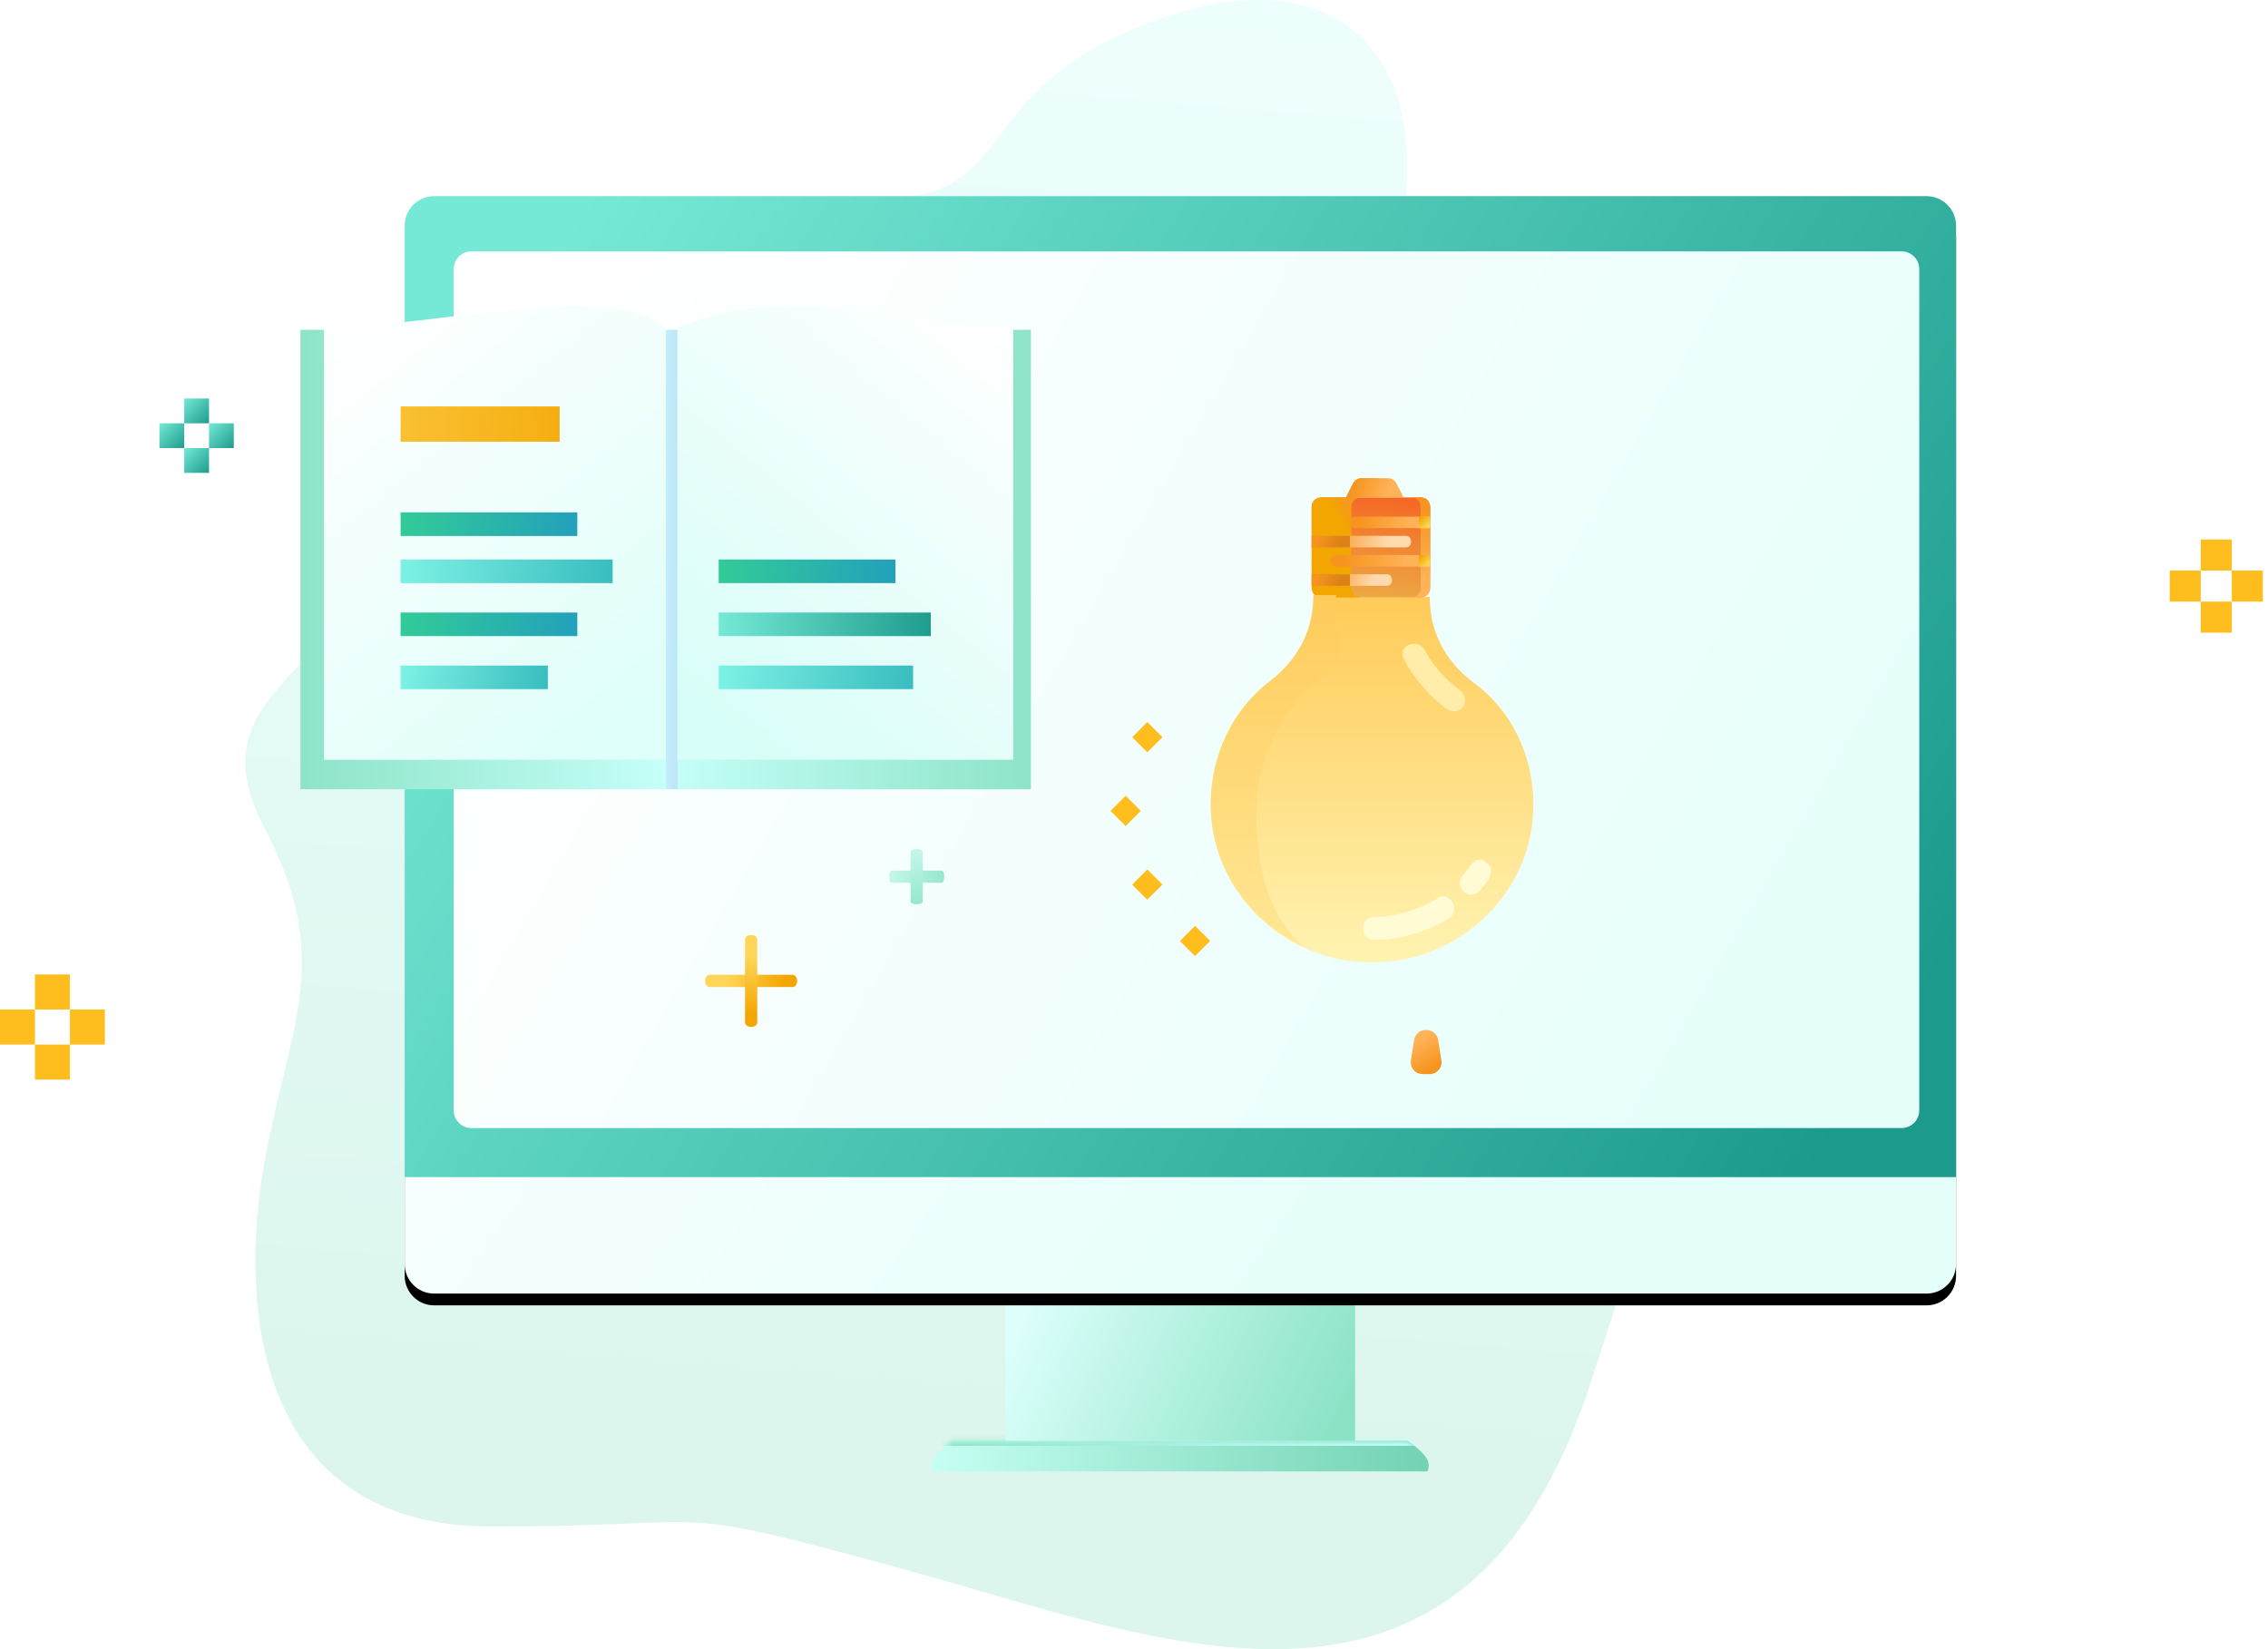 <?xml version="1.0" encoding="UTF-8"?> <svg xmlns="http://www.w3.org/2000/svg" xmlns:xlink="http://www.w3.org/1999/xlink" width="385px" height="280px" viewBox="0 0 385 280" version="1.1"><title>Group 2</title><defs><linearGradient x1="9.867%" y1="0%" x2="4.008%" y2="79.317%" id="linearGradient-1"><stop stop-color="#C6FFF9" offset="0%"></stop><stop stop-color="#8BE3C6" offset="100%"></stop></linearGradient><linearGradient x1="0%" y1="0%" x2="103.446%" y2="0%" id="linearGradient-2"><stop stop-color="#C6FFF3" offset="0%"></stop><stop stop-color="#70D1B1" offset="100%"></stop></linearGradient><path d="M3.602,5.204 C2.325,4.352 1.343,3.499 0.656,2.647 C-0.031,1.796 -0.179,0.913 0.214,0 L84.098,0 C84.491,0.913 84.344,1.796 83.656,2.647 C82.969,3.499 81.987,4.352 80.711,5.204 Z" id="path-3"></path><linearGradient x1="100%" y1="49.92%" x2="-5.742%" y2="50.092%" id="linearGradient-5"><stop stop-color="#C6FFF9" offset="0%"></stop><stop stop-color="#8BE3C6" offset="100%"></stop></linearGradient><linearGradient x1="0%" y1="39.135%" x2="100%" y2="58.864%" id="linearGradient-6"><stop stop-color="#DCFFFB" offset="0%"></stop><stop stop-color="#8BE3C6" offset="100%"></stop></linearGradient><linearGradient x1="0%" y1="24.971%" x2="80.203%" y2="64.186%" id="linearGradient-7"><stop stop-color="#FFFFFF" offset="0%"></stop><stop stop-color="#E5FFFB" offset="100%"></stop></linearGradient><path d="M5,0 L258.346,0 C261.107,-5.07265313e-16 263.346,2.239 263.346,5 L263.346,181.32 C263.346,184.081 261.107,186.32 258.346,186.32 L5,186.32 C2.239,186.32 3.00271213e-15,184.081 0,181.32 L0,5 C-3.38176876e-16,2.239 2.239,4.05997899e-15 5,0 Z" id="path-8"></path><filter x="-2.1%" y="-1.9%" width="104.2%" height="105.9%" id="filter-9"><feOffset dx="0" dy="2" in="SourceAlpha" result="shadowOffsetOuter1"></feOffset><feGaussianBlur stdDeviation="1.5" in="shadowOffsetOuter1" result="shadowBlurOuter1"></feGaussianBlur><feColorMatrix values="0 0 0 0 0.2 0 0 0 0 0.796 0 0 0 0 0.596 0 0 0 0.15 0" type="matrix" in="shadowBlurOuter1"></feColorMatrix></filter><linearGradient x1="0%" y1="30.003%" x2="102%" y2="70.397%" id="linearGradient-10"><stop stop-color="#75E9D5" offset="0%"></stop><stop stop-color="#1C9B8D" offset="100%"></stop></linearGradient><linearGradient x1="0%" y1="32.1%" x2="102.379%" y2="67.9%" id="linearGradient-11"><stop stop-color="#FFFFFF" offset="0%"></stop><stop stop-color="#E5FFFB" offset="100%"></stop></linearGradient><linearGradient x1="49.967%" y1="16.025%" x2="50.046%" y2="87.531%" id="linearGradient-12"><stop stop-color="#FFB359" offset="0%"></stop><stop stop-color="#F7941F" offset="100%"></stop></linearGradient><linearGradient x1="36.963%" y1="16.025%" x2="68.447%" y2="87.531%" id="linearGradient-13"><stop stop-color="#FFB359" offset="0%"></stop><stop stop-color="#F7941F" offset="100%"></stop></linearGradient><linearGradient x1="0%" y1="0%" x2="102%" y2="101%" id="linearGradient-14"><stop stop-color="#75E9D5" offset="0%"></stop><stop stop-color="#1C9B8D" offset="100%"></stop></linearGradient><linearGradient x1="49.856%" y1="16.025%" x2="50.204%" y2="87.531%" id="linearGradient-15"><stop stop-color="#FFB359" offset="0%"></stop><stop stop-color="#F7941F" offset="100%"></stop></linearGradient><linearGradient x1="-55.102%" y1="0%" x2="124.442%" y2="0%" id="linearGradient-16"><stop stop-color="#DFFFFB" offset="0%"></stop><stop stop-color="#8BE3C6" offset="100%"></stop></linearGradient><linearGradient x1="23.025%" y1="49.396%" x2="88.168%" y2="50.667%" id="linearGradient-17"><stop stop-color="#FFD659" offset="0%"></stop><stop stop-color="#F3A500" offset="100%"></stop></linearGradient><linearGradient x1="50%" y1="0%" x2="50%" y2="100%" id="linearGradient-18"><stop stop-color="#FFF3B2" offset="0%"></stop><stop stop-color="#FFCB58" offset="100%"></stop></linearGradient><linearGradient x1="23.025%" y1="46.183%" x2="88.168%" y2="54.216%" id="linearGradient-19"><stop stop-color="#FFB359" offset="0%"></stop><stop stop-color="#F7941F" offset="100%"></stop></linearGradient><linearGradient x1="53.841%" y1="-16.012%" x2="33.512%" y2="130.347%" id="linearGradient-20"><stop stop-color="#EBB348" offset="0%"></stop><stop stop-color="#F7541C" offset="100%"></stop></linearGradient><linearGradient x1="25.132%" y1="125.773%" x2="54.498%" y2="87.118%" id="linearGradient-21"><stop stop-color="#F98D3C" offset="0%"></stop><stop stop-color="#F3A500" offset="100%"></stop></linearGradient><linearGradient x1="49.013%" y1="16.025%" x2="51.396%" y2="87.531%" id="linearGradient-22"><stop stop-color="#FFB359" offset="0%"></stop><stop stop-color="#F7941F" offset="100%"></stop></linearGradient><linearGradient x1="23.025%" y1="49.299%" x2="88.168%" y2="50.774%" id="linearGradient-23"><stop stop-color="#FFDAAE" offset="0%"></stop><stop stop-color="#F7941F" offset="100%"></stop></linearGradient><linearGradient x1="23.025%" y1="46.908%" x2="88.168%" y2="53.415%" id="linearGradient-24"><stop stop-color="#DB8115" offset="0%"></stop><stop stop-color="#F7941F" offset="100%"></stop></linearGradient><linearGradient x1="23.025%" y1="49.543%" x2="88.168%" y2="50.505%" id="linearGradient-25"><stop stop-color="#FFDAAE" offset="0%"></stop><stop stop-color="#F7941F" offset="100%"></stop></linearGradient><linearGradient x1="23.025%" y1="49.543%" x2="88.168%" y2="50.505%" id="linearGradient-26"><stop stop-color="#FFB359" offset="0%"></stop><stop stop-color="#F7941F" offset="100%"></stop></linearGradient><linearGradient x1="23.321%" y1="16.025%" x2="87.749%" y2="87.531%" id="linearGradient-27"><stop stop-color="#FFD659" offset="0%"></stop><stop stop-color="#F3A500" offset="100%"></stop></linearGradient><linearGradient x1="23.025%" y1="49.299%" x2="88.168%" y2="50.774%" id="linearGradient-28"><stop stop-color="#FFB359" offset="0%"></stop><stop stop-color="#F7941F" offset="100%"></stop></linearGradient><linearGradient x1="50%" y1="0%" x2="50%" y2="100%" id="linearGradient-29"><stop stop-color="#FFE794" offset="0%"></stop><stop stop-color="#FFCB5B" offset="100%"></stop></linearGradient><linearGradient x1="0%" y1="0%" x2="103.446%" y2="0%" id="linearGradient-30"><stop stop-color="#C6FFF9" offset="0%"></stop><stop stop-color="#8BE3C6" offset="100%"></stop></linearGradient><linearGradient x1="-3.938%" y1="34.182%" x2="102.544%" y2="34.182%" id="linearGradient-31"><stop stop-color="#C1ADFF" offset="0%"></stop><stop stop-color="#A283FF" offset="100%"></stop></linearGradient><filter x="-450.0%" y="-11.5%" width="1000.0%" height="123.1%" id="filter-32"><feGaussianBlur stdDeviation="3" in="SourceGraphic"></feGaussianBlur></filter><linearGradient x1="81.079%" y1="0%" x2="22.601%" y2="100%" id="linearGradient-33"><stop stop-color="#FFFFFF" offset="0%"></stop><stop stop-color="#D7FEF8" offset="100%"></stop></linearGradient><linearGradient x1="21.631%" y1="0%" x2="79.719%" y2="100%" id="linearGradient-34"><stop stop-color="#FFFFFF" offset="0%"></stop><stop stop-color="#DEFFFA" offset="100%"></stop></linearGradient><linearGradient x1="0%" y1="49.111%" x2="102%" y2="50.907%" id="linearGradient-35"><stop stop-color="#33CB98" offset="0%"></stop><stop stop-color="#22A0BB" offset="100%"></stop></linearGradient><linearGradient x1="0%" y1="49.265%" x2="102%" y2="50.749%" id="linearGradient-36"><stop stop-color="#7DF1E4" offset="0%"></stop><stop stop-color="#38BCBF" offset="100%"></stop></linearGradient><linearGradient x1="-116.261%" y1="47.531%" x2="150.004%" y2="50%" id="linearGradient-37"><stop stop-color="#FFD659" offset="0%"></stop><stop stop-color="#F3A500" offset="100%"></stop></linearGradient><linearGradient x1="0%" y1="49.383%" x2="102%" y2="50.63%" id="linearGradient-38"><stop stop-color="#7DF1E4" offset="0%"></stop><stop stop-color="#38BCBF" offset="100%"></stop></linearGradient><linearGradient x1="0%" y1="49.383%" x2="102%" y2="50.63%" id="linearGradient-39"><stop stop-color="#75E9D5" offset="0%"></stop><stop stop-color="#1C9B8D" offset="100%"></stop></linearGradient><linearGradient x1="0%" y1="48.72%" x2="102%" y2="51.306%" id="linearGradient-40"><stop stop-color="#7DF1E4" offset="0%"></stop><stop stop-color="#38BCBF" offset="100%"></stop></linearGradient></defs><g id="Page-1" stroke="none" stroke-width="1" fill="none" fill-rule="evenodd"><g id="Illustration_pack_2" transform="translate(-168, -596)"><g id="Group-2" transform="translate(168, 596)"><g id="Group-42"><path d="M68.494,90.394 C56.088,115.115 33.111,118.17 44.905,140.604 C56.7,163.039 49.194,173.722 44.905,197.225 C40.616,220.728 42.761,259.187 83.505,259.187 C124.25,259.187 111.383,254.914 154.273,266.665 C197.162,278.417 248.629,300.851 270.074,234.616 C291.518,168.38 305.457,133.126 274.363,102.145 C243.268,71.164 232.546,70.096 237.907,39.114 C243.268,8.133 226.112,-7.891 195.017,3.86 C163.923,15.612 173.573,33.773 148.912,33.773 C124.25,33.773 111.608,31.464 93.156,44.456 C74.703,57.448 80.9,65.672 68.494,90.394 Z" id="Path-18" fill-opacity="0.3" fill="url(#linearGradient-1)" fill-rule="nonzero"></path><g id="Group-17" transform="translate(68.699, 33.309)"><g id="Rectangle-11" transform="translate(131.673, 213.903) scale(1, -1) translate(-131.673, -213.903) translate(89.517, 211.301)"><mask id="mask-4" fill="white"><use xlink:href="#path-3"></use></mask><use id="Mask" fill="url(#linearGradient-2)" fill-rule="nonzero" xlink:href="#path-3"></use><polygon fill="url(#linearGradient-5)" fill-rule="nonzero" mask="url(#mask-4)" points="0.947 4.337 84.312 4.337 84.312 9.542 0.947 9.542"></polygon></g><rect id="Rectangle-16" fill="url(#linearGradient-6)" fill-rule="nonzero" x="102.007" y="186.32" width="59.331" height="24.981"></rect><g id="Rectangle-9" fill-rule="nonzero"><use fill="black" fill-opacity="1" filter="url(#filter-9)" xlink:href="#path-8"></use><use fill="url(#linearGradient-7)" xlink:href="#path-8"></use></g><path d="M5,0 L258.346,0 C261.107,-5.07265313e-16 263.346,2.239 263.346,5 L263.346,166.543 L263.346,166.543 L0,166.543 L0,5 C-3.38176876e-16,2.239 2.239,-2.15726995e-15 5,0 Z" id="Rectangle-9" fill="url(#linearGradient-10)" fill-rule="nonzero"></path><path d="M11.327,9.368 L254.1,9.368 C255.757,9.368 257.1,10.711 257.1,12.368 L257.1,155.216 C257.1,156.872 255.757,158.216 254.1,158.216 L11.327,158.216 C9.67,158.216 8.327,156.872 8.327,155.216 L8.327,12.368 C8.327,10.711 9.67,9.368 11.327,9.368 Z" id="Rectangle-9" fill="url(#linearGradient-11)" fill-rule="nonzero"></path></g><g id="Group-37" transform="translate(238.446, 87.435)" fill-rule="nonzero"><line x1="3.335" y1="0.52" x2="3.335" y2="88.996" id="Path-120-Copy-4" stroke="url(#linearGradient-12)"></line><path d="M3.578,87.435 L3.712,87.435 C4.696,87.435 5.534,88.151 5.688,89.123 L6.24,92.617 C6.412,93.708 5.667,94.733 4.576,94.905 C4.473,94.921 4.369,94.929 4.264,94.929 L3.026,94.929 C1.922,94.929 1.026,94.034 1.026,92.929 C1.026,92.825 1.034,92.721 1.051,92.617 L1.603,89.123 C1.756,88.151 2.594,87.435 3.578,87.435 Z" id="Path-121" fill="url(#linearGradient-13)"></path></g><g id="points" transform="translate(368.312, 91.599)" fill="#FFBE1E" fill-rule="nonzero"><polygon id="Shape" points="5.272 0 10.544 0 10.544 5.272 5.272 5.272"></polygon><polygon id="Shape" points="5.272 10.544 10.544 10.544 10.544 15.816 5.272 15.816"></polygon><polygon id="Shape" points="10.544 5.272 15.816 5.272 15.816 10.544 10.544 10.544"></polygon><polygon id="Shape" points="0 5.272 5.272 5.272 5.272 10.544 0 10.544"></polygon></g><g id="points" transform="translate(0, 164.461)" fill="#FFBE1E" fill-rule="nonzero"><polygon id="Shape" points="5.934 0.985 11.867 0.985 11.867 6.935 5.934 6.935"></polygon><polygon id="Shape" points="5.934 12.885 11.867 12.885 11.867 18.835 5.934 18.835"></polygon><polygon id="Shape" points="11.867 6.935 17.801 6.935 17.801 12.885 11.867 12.885"></polygon><polygon id="Shape" points="0 6.935 5.934 6.935 5.934 12.885 0 12.885"></polygon></g><g id="points-copy" transform="translate(27.063, 67.658)" fill="url(#linearGradient-14)" fill-rule="nonzero"><polygon id="Shape" points="4.209 0 8.417 0 8.417 4.209 4.209 4.209"></polygon><polygon id="Shape" points="4.209 8.417 8.417 8.417 8.417 12.626 4.209 12.626"></polygon><polygon id="Shape" points="8.417 4.209 12.626 4.209 12.626 8.417 8.417 8.417"></polygon><polygon id="Shape" points="0 4.209 4.209 4.209 4.209 8.417 0 8.417"></polygon></g><line x1="233.473" y1="43.197" x2="233.473" y2="84.833" id="Path-120-Copy-3" stroke="url(#linearGradient-15)" fill-rule="nonzero"></line><g id="Group-38" transform="translate(150.929, 143.643)" fill="url(#linearGradient-16)" fill-rule="nonzero"><path d="M8.88,6.245 L0.488,6.245 C0.195,6.245 0,5.829 0,5.204 C0,4.58 0.195,4.164 0.488,4.164 L8.88,4.164 C9.173,4.164 9.368,4.58 9.368,5.204 C9.368,5.829 9.173,6.245 8.88,6.245 Z" id="Shape-Copy-8"></path><path d="M8.88,6.245 L0.488,6.245 C0.195,6.245 0,5.829 0,5.204 C0,4.58 0.195,4.164 0.488,4.164 L8.88,4.164 C9.173,4.164 9.368,4.58 9.368,5.204 C9.368,5.829 9.173,6.245 8.88,6.245 Z" id="Shape-Copy-8" transform="translate(4.684, 5.204) rotate(90) translate(-4.684, -5.204) "></path></g><g id="Group-38-Copy" transform="translate(119.703, 158.216)" fill="url(#linearGradient-17)" fill-rule="nonzero"><path d="M14.8,9.368 L0.813,9.368 C0.325,9.368 0,8.952 0,8.327 C0,7.703 0.325,7.286 0.813,7.286 L14.8,7.286 C15.288,7.286 15.613,7.703 15.613,8.327 C15.613,8.952 15.288,9.368 14.8,9.368 Z" id="Shape-Copy-8"></path><path d="M14.8,9.368 L0.813,9.368 C0.325,9.368 0,8.952 0,8.327 C0,7.703 0.325,7.286 0.813,7.286 L14.8,7.286 C15.288,7.286 15.613,7.703 15.613,8.327 C15.613,8.952 15.288,9.368 14.8,9.368 Z" id="Shape-Copy-8" transform="translate(7.807, 8.327) rotate(90) translate(-7.807, -8.327) "></path></g><g id="points-copy-3" transform="translate(199.177, 142.456) scale(-1, 1) rotate(-45) translate(-199.177, -142.456) translate(182.523, 131.527)" fill="#FFBE1E" fill-rule="nonzero"><polygon id="Shape" points="30.186 0 33.819 0 33.819 3.643 30.186 3.643"></polygon><polygon id="Shape" points="12.491 17.695 16.124 17.695 16.124 21.338 12.491 21.338"></polygon><polygon id="Shape" points="0 18.736 3.633 18.736 3.633 22.379 0 22.379"></polygon><polygon id="Shape" points="23.941 11.45 27.574 11.45 27.574 15.093 23.941 15.093"></polygon></g><g id="Group-17-Copy" transform="translate(232.721, 121.784) scale(-1, -1) translate(-232.721, -121.784) translate(205.138, 80.149)" fill-rule="nonzero"><path d="M27.388,0 C42.451,0 54.775,12.026 54.775,26.768 C54.775,35.108 51.058,42.867 44.603,47.522 C39.321,51.402 37.169,56.445 37.169,62.07 L17.606,62.07 C17.606,56.445 15.259,51.402 10.173,47.522 C3.717,42.867 0,35.108 0,26.768 C0,12.026 12.324,0 27.388,0 Z" id="Shape" fill="url(#linearGradient-18)"></path><g id="idea" transform="translate(17.524, 61.999)"><path d="M14.279,16.968 L13.143,19.252 C12.818,19.742 12.332,20.231 11.683,20.231 L7.139,20.231 C6.49,20.231 6.004,19.905 5.679,19.252 L4.543,16.968 L14.279,16.968 Z" id="Shape" fill="url(#linearGradient-19)"></path><path d="M18.443,16.968 L1.677,16.968 C0.671,16.968 0,16.289 0,15.271 L0,1.697 C0,0.679 0.671,0 1.677,0 L18.443,0 C19.449,0 20.12,0.679 20.12,1.697 L20.12,15.271 C20.12,16.29 19.449,16.968 18.443,16.968 Z" id="Shape" fill="url(#linearGradient-20)"></path><path d="M18.432,0 L11.682,0 C12.695,0 13.37,0.679 13.37,1.697 L13.37,15.271 C13.37,16.29 12.695,16.968 11.682,16.968 L18.432,16.968 C19.445,16.968 20.12,16.289 20.12,15.271 L20.12,1.697 C20.12,0.679 19.445,0 18.432,0 Z" id="Shape" fill="url(#linearGradient-21)"></path><path d="M1.623,16.968 L3.245,16.968 C2.272,16.968 1.623,16.289 1.623,15.271 L1.623,1.697 C1.623,0.679 2.272,0 3.245,0 L1.623,0 C0.649,0 0,0.679 0,1.697 L0,15.271 C0,16.29 0.649,16.968 1.623,16.968 Z" id="Shape" fill="url(#linearGradient-22)"></path><path d="M20.12,1.958 L7.342,1.958 C6.831,1.958 6.49,2.349 6.49,2.937 C6.49,3.524 6.831,3.916 7.342,3.916 L20.12,3.916 L20.12,1.958 Z" id="Shape" fill="url(#linearGradient-23)"></path><polygon id="Rectangle-path" fill="url(#linearGradient-24)" points="13.63 1.958 20.12 1.958 20.12 3.916 13.63 3.916"></polygon><path d="M20.12,8.484 L4.089,8.484 C3.583,8.484 3.245,8.876 3.245,9.463 C3.245,10.05 3.583,10.442 4.089,10.442 L20.12,10.442 L20.12,8.484 Z" id="Shape" fill="url(#linearGradient-25)"></path><polygon id="Rectangle-path" fill="url(#linearGradient-24)" points="13.63 8.484 20.12 8.484 20.12 10.442 13.63 10.442"></polygon><path d="M0,7.179 L16.031,7.179 C16.537,7.179 16.875,6.787 16.875,6.2 C16.875,5.613 16.537,5.221 16.031,5.221 L0,5.221 L0,7.179 Z" id="Shape" fill="url(#linearGradient-26)"></path><polygon id="Rectangle-path" fill="url(#linearGradient-27)" points="0 5.221 1.947 5.221 1.947 7.179 0 7.179"></polygon><path d="M0,13.705 L12.778,13.705 C13.289,13.705 13.63,13.314 13.63,12.726 C13.63,12.139 13.289,11.747 12.778,11.747 L0,11.747 L0,13.705 Z" id="Shape" fill="url(#linearGradient-28)"></path><polygon id="Rectangle-path" fill="url(#linearGradient-27)" points="0 11.747 1.947 11.747 1.947 13.705 0 13.705"></polygon><path d="M14.279,16.968 L11.033,16.968 L4.543,16.968 L5.354,18.6 L10.222,18.6 L9.898,19.252 C9.573,19.742 9.086,20.231 8.437,20.231 L11.683,20.231 C12.332,20.231 12.818,19.905 13.143,19.252 L14.279,16.968 L14.279,16.968 Z" id="Shape" fill="url(#linearGradient-19)"></path></g><path d="M20.225,54.112 C19.454,54.112 18.876,53.729 18.49,53.153 C17.141,50.468 15.02,48.166 12.321,46.057 C11.55,45.481 11.357,44.139 11.936,43.371 C12.514,42.604 13.864,42.412 14.635,42.988 C17.719,45.29 20.225,48.166 21.961,51.427 C22.539,52.386 22.153,53.537 21.189,53.92 C20.804,54.112 20.418,54.112 20.225,54.112 Z" id="Shape" fill="#FFEDA9"></path><g id="Group" transform="translate(7.089, 3.82)" fill="#FFFCD5"><path d="M8.226,7.426 C7.642,7.426 7.058,7.038 6.669,6.455 C6.085,5.484 6.28,4.319 7.253,3.736 C10.951,1.405 15.427,0.046 19.903,0.046 C21.071,0.046 21.849,0.823 21.849,1.988 C21.849,3.153 21.071,3.93 19.903,3.93 C16.205,3.93 12.507,5.095 9.199,7.038 C9.004,7.232 8.615,7.426 8.226,7.426 Z" id="Shape"></path><path d="M1.998,13.642 C1.609,13.642 1.219,13.447 1.025,13.253 C0.052,12.671 -0.143,11.505 0.441,10.534 C0.83,9.757 1.414,9.174 1.998,8.397 C2.776,7.62 3.944,7.426 4.723,8.203 C5.501,8.98 5.696,10.145 4.917,10.922 C4.528,11.505 3.944,12.088 3.555,12.671 C3.166,13.253 2.582,13.642 1.998,13.642 Z" id="Shape"></path></g><path d="M39.288,2.865 C45.289,8.506 47.032,16.676 47.032,25.429 C47.032,34.961 42.579,43.325 35.417,48.772 C30.577,52.468 34.255,57.136 33.481,62.388 L37.353,62.388 C37.353,56.747 39.676,51.69 44.709,47.799 C50.903,43.131 54.775,35.35 54.775,26.985 C54.775,16.287 48.387,7.144 39.288,2.865 Z" id="Shape" fill="url(#linearGradient-29)"></path></g></g><g id="ereader" transform="translate(51, 52)" fill-rule="nonzero"><polygon id="Shape" fill="url(#linearGradient-30)" points="124 4 62 4 62 82 124 82 124 4"></polygon><polygon id="Shape" fill-opacity="0.2" fill="url(#linearGradient-31)" filter="url(#filter-32)" points="64 4 62 4 62 82 64 82 64 4"></polygon><path d="M121,3.65 C102.001,3.65 83.854,-4.563 64,3.65 L64,77 L121,77 L121,3.65 Z" id="Shape" fill="url(#linearGradient-33)"></path><polygon id="Shape" fill="url(#linearGradient-30)" transform="translate(31, 43) scale(-1, 1) translate(-31, -43) " points="0 4 62 4 62 82 0 82"></polygon><path d="M4,3.59 C23.332,3.59 51.272,-4.487 62,3.59 L62,77 L4,77 L4,3.59 Z" id="Shape" fill="url(#linearGradient-34)"></path></g><g id="Group-10" transform="translate(68, 69)" fill-rule="nonzero"><polygon id="Rectangle-14" fill="url(#linearGradient-35)" points="0 18 30 18 30 22 0 22"></polygon><polygon id="Rectangle-14-Copy-8" fill="url(#linearGradient-35)" points="0 35 30 35 30 39 0 39"></polygon><polygon id="Rectangle-14-Copy-10" fill="url(#linearGradient-35)" points="54 26 84 26 84 30 54 30"></polygon><polygon id="Rectangle-14-Copy-12" fill="url(#linearGradient-36)" points="54 44 87 44 87 48 54 48"></polygon><rect id="Rectangle-14-Copy" fill="url(#linearGradient-37)" x="0" y="0" width="27" height="6"></rect><polygon id="Rectangle-14-Copy-3" fill="url(#linearGradient-38)" points="0 26 36 26 36 30 0 30"></polygon><polygon id="Rectangle-14-Copy-11" fill="url(#linearGradient-39)" points="54 35 90 35 90 39 54 39"></polygon><polygon id="Rectangle-14-Copy-9" fill="url(#linearGradient-40)" points="0 44 25 44 25 48 0 48"></polygon></g></g></g></g></svg> 